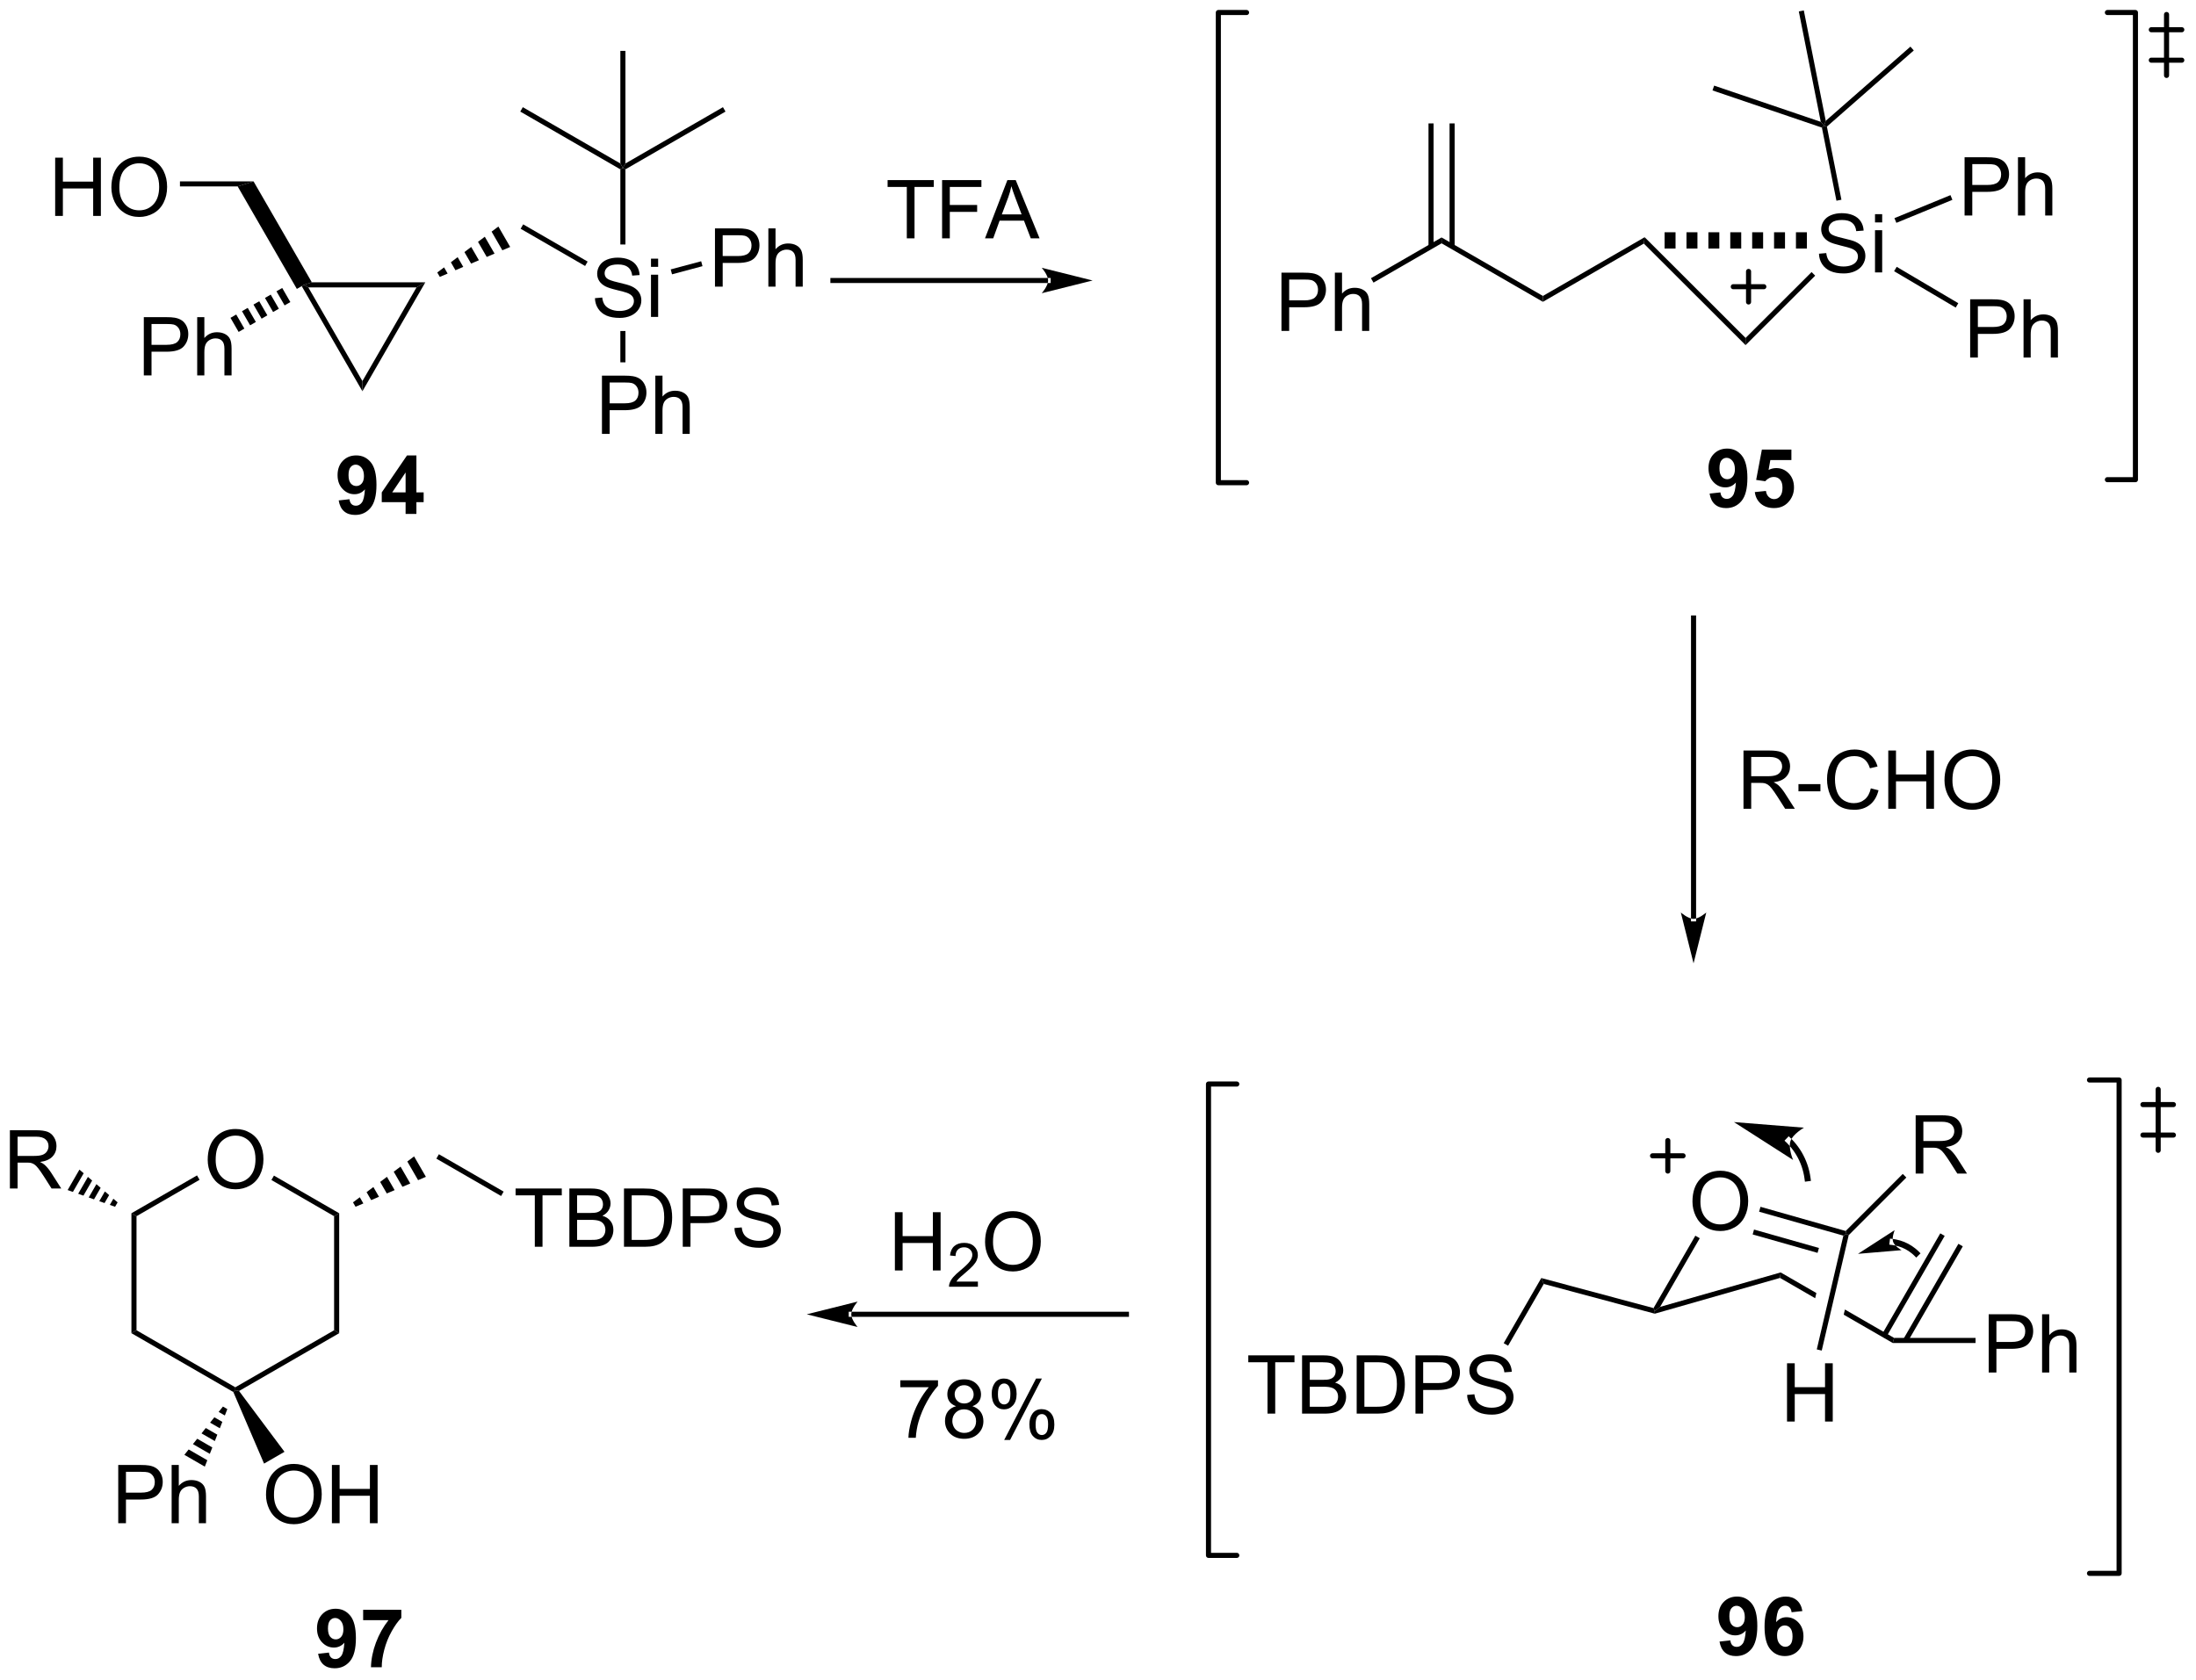 <?xml version="1.0" encoding="UTF-8"?>
<!DOCTYPE svg PUBLIC '-//W3C//DTD SVG 1.0//EN'
          'http://www.w3.org/TR/2001/REC-SVG-20010904/DTD/svg10.dtd'>
<svg stroke-dasharray="none" shape-rendering="auto" xmlns="http://www.w3.org/2000/svg" font-family="'Dialog'" text-rendering="auto" width="592" fill-opacity="1" color-interpolation="auto" color-rendering="auto" preserveAspectRatio="xMidYMid meet" font-size="12px" viewBox="0 0 592 453" fill="black" xmlns:xlink="http://www.w3.org/1999/xlink" stroke="black" image-rendering="auto" stroke-miterlimit="10" stroke-linecap="square" stroke-linejoin="miter" font-style="normal" stroke-width="1" height="453" stroke-dashoffset="0" font-weight="normal" stroke-opacity="1"
><!--Generated by the Batik Graphics2D SVG Generator--><defs id="genericDefs"
  /><g
  ><defs id="defs1"
    ><clipPath clipPathUnits="userSpaceOnUse" id="clipPath1"
      ><path d="M1.294 3.682 L223.108 3.682 L223.108 173.358 L1.294 173.358 L1.294 3.682 Z"
      /></clipPath
      ><clipPath clipPathUnits="userSpaceOnUse" id="clipPath2"
      ><path d="M-0.472 333.007 L-0.472 497.965 L215.175 497.965 L215.175 333.007 Z"
      /></clipPath
    ></defs
    ><g stroke-width="0.5" transform="scale(2.667,2.667) translate(-1.294,-3.682) matrix(1.029,0,0,1.029,1.779,-338.849)" stroke-linejoin="round" stroke-linecap="round"
    ><path fill="none" d="M204.783 487.465 L207.692 487.465 L207.692 438.992 L204.783 438.992" clip-path="url(#clipPath2)"
    /></g
    ><g stroke-width="0.5" transform="matrix(2.743,0,0,2.743,1.294,-913.415)" stroke-linejoin="round" stroke-linecap="round"
    ><path fill="none" d="M121.079 439.562 L118.299 439.562 L118.299 485.894 L121.079 485.894" clip-path="url(#clipPath2)"
    /></g
    ><g transform="matrix(2.743,0,0,2.743,1.294,-913.415)"
    ><path d="M165.863 451.123 Q165.863 449.695 166.629 448.891 Q167.395 448.084 168.606 448.084 Q169.397 448.084 170.033 448.464 Q170.671 448.841 171.004 449.518 Q171.34 450.195 171.34 451.055 Q171.34 451.927 170.988 452.615 Q170.637 453.302 169.991 453.656 Q169.348 454.011 168.601 454.011 Q167.793 454.011 167.155 453.62 Q166.52 453.227 166.192 452.552 Q165.863 451.875 165.863 451.123 ZM166.645 451.133 Q166.645 452.169 167.199 452.766 Q167.757 453.36 168.598 453.36 Q169.452 453.36 170.004 452.758 Q170.559 452.156 170.559 451.052 Q170.559 450.352 170.322 449.831 Q170.085 449.31 169.629 449.024 Q169.176 448.735 168.608 448.735 Q167.804 448.735 167.223 449.289 Q166.645 449.841 166.645 451.133 Z" stroke="none" clip-path="url(#clipPath2)"
    /></g
    ><g transform="matrix(2.743,0,0,2.743,1.294,-913.415)"
    ><path d="M187.799 448.362 L187.799 442.635 L190.338 442.635 Q191.103 442.635 191.502 442.789 Q191.9 442.942 192.137 443.333 Q192.377 443.724 192.377 444.197 Q192.377 444.807 191.981 445.226 Q191.588 445.643 190.762 445.755 Q191.064 445.901 191.22 446.041 Q191.551 446.346 191.848 446.802 L192.845 448.362 L191.892 448.362 L191.135 447.169 Q190.801 446.653 190.585 446.38 Q190.371 446.106 190.202 445.997 Q190.033 445.888 189.856 445.846 Q189.728 445.817 189.434 445.817 L188.556 445.817 L188.556 448.362 L187.799 448.362 ZM188.556 445.161 L190.184 445.161 Q190.705 445.161 190.996 445.054 Q191.291 444.947 191.442 444.711 Q191.595 444.474 191.595 444.197 Q191.595 443.791 191.299 443.531 Q191.004 443.268 190.369 443.268 L188.556 443.268 L188.556 445.161 Z" stroke="none" clip-path="url(#clipPath2)"
    /></g
    ><g transform="matrix(2.743,0,0,2.743,1.294,-913.415)"
    ><path d="M166.146 454.47 L166.579 454.72 L162.683 461.467 L162.158 461.877 L162.037 461.586 Z" stroke="none" clip-path="url(#clipPath2)"
    /></g
    ><g transform="matrix(2.743,0,0,2.743,1.294,-913.415)"
    ><path d="M162.16 462.137 L162.158 461.877 L162.683 461.467 L174.532 458.081 L174.466 458.62 Z" stroke="none" clip-path="url(#clipPath2)"
    /></g
    ><g transform="matrix(2.743,0,0,2.743,1.294,-913.415)"
    ><path d="M174.532 458.081 L174.466 458.62 L177.922 460.615 L177.922 460.615 L178.041 460.106 L174.532 458.081 ZM180.846 461.726 L180.727 462.234 L180.727 462.234 L185.548 465.018 L185.682 464.518 L180.846 461.726 Z" stroke="none" clip-path="url(#clipPath2)"
    /></g
    ><g transform="matrix(2.743,0,0,2.743,1.294,-913.415)"
    ><path d="M186.529 448.397 L186.883 448.751 L181.22 454.414 L180.992 454.288 L180.919 454.007 Z" stroke="none" clip-path="url(#clipPath2)"
    /></g
    ><g transform="matrix(2.743,0,0,2.743,1.294,-913.415)"
    ><path d="M180.919 454.007 L180.992 454.288 L180.695 454.463 L172.412 452.111 L172.549 451.63 ZM178.294 455.677 L171.914 453.865 L171.778 454.346 L178.157 456.158 Z" stroke="none" clip-path="url(#clipPath2)"
    /></g
    ><g transform="matrix(2.743,0,0,2.743,1.294,-913.415)"
    ><path d="M175.157 472.738 L175.157 467.012 L175.915 467.012 L175.915 469.363 L178.892 469.363 L178.892 467.012 L179.65 467.012 L179.65 472.738 L178.892 472.738 L178.892 470.038 L175.915 470.038 L175.915 472.738 L175.157 472.738 Z" stroke="none" clip-path="url(#clipPath2)"
    /></g
    ><g transform="matrix(2.743,0,0,2.743,1.294,-913.415)"
    ><path d="M180.695 454.463 L180.992 454.288 L181.22 454.414 L178.568 465.761 L178.081 465.647 Z" stroke="none" clip-path="url(#clipPath2)"
    /></g
    ><g transform="matrix(2.743,0,0,2.743,1.294,-913.415)"
    ><path d="M187.018 464.893 L192.431 455.517 L191.999 455.267 L186.585 464.643 ZM184.942 464.379 L190.651 454.49 L190.218 454.24 L184.509 464.129 Z" stroke="none" clip-path="url(#clipPath2)"
    /></g
    ><g transform="matrix(2.743,0,0,2.743,1.294,-913.415)"
    ><path d="M175.535 444.9 L175.535 444.9 C175.535 444.9 175.535 444.9 175.535 444.9 L175.535 444.9 C175.535 444.9 175.538 444.903 175.541 444.906 L175.331 445.117 L175.541 444.906 C175.542 444.907 175.543 444.908 175.543 444.908 L175.543 444.908 C175.543 444.908 175.543 444.908 175.543 444.907 L175.543 444.907 C175.542 444.907 175.541 444.906 175.54 444.905 L175.543 444.908 C175.546 444.91 175.547 444.912 175.549 444.914 L175.55 444.914 C175.569 444.933 175.588 444.952 175.607 444.972 L175.394 445.18 L175.607 444.972 C175.682 445.049 175.756 445.128 175.828 445.209 L175.605 445.406 L175.828 445.209 C176.115 445.531 176.372 445.883 176.595 446.26 L176.595 446.26 C177.039 447.014 177.343 447.867 177.466 448.787 L177.506 449.082 L176.916 449.161 L176.876 448.866 C176.764 448.026 176.487 447.249 176.082 446.562 L176.338 446.411 L176.082 446.562 C175.879 446.219 175.645 445.899 175.383 445.604 L175.383 445.604 C175.317 445.531 175.25 445.459 175.181 445.388 L175.181 445.388 C175.164 445.371 175.147 445.353 175.129 445.336 L175.339 445.125 L175.13 445.336 C175.127 445.334 175.124 445.331 175.122 445.329 L175.333 445.118 L175.125 445.332 C175.124 445.33 175.122 445.329 175.122 445.328 L175.122 445.328 C175.121 445.327 175.12 445.327 175.12 445.327 L175.12 445.327 C175.12 445.326 175.12 445.327 175.12 445.327 L175.12 445.327 C175.123 445.33 175.126 445.332 175.125 445.332 L175.125 445.332 C175.125 445.332 175.125 445.332 175.125 445.332 L174.909 445.127 L175.319 444.695 ZM169.94 443.301 L175.752 447.024 C175.752 447.024 175.26 445.865 175.493 445.171 C175.727 444.477 176.821 443.851 176.821 443.851 Z" stroke="none" clip-path="url(#clipPath2)"
    /></g
    ><g transform="matrix(2.743,0,0,2.743,1.294,-913.415)"
    ><path d="M194.977 467.918 L194.977 462.191 L197.138 462.191 Q197.709 462.191 198.008 462.246 Q198.43 462.316 198.714 462.514 Q199 462.71 199.175 463.066 Q199.349 463.421 199.349 463.848 Q199.349 464.577 198.883 465.085 Q198.42 465.59 197.203 465.59 L195.735 465.59 L195.735 467.918 L194.977 467.918 ZM195.735 464.913 L197.216 464.913 Q197.951 464.913 198.258 464.639 Q198.568 464.366 198.568 463.871 Q198.568 463.512 198.386 463.256 Q198.203 462.999 197.907 462.918 Q197.716 462.866 197.201 462.866 L195.735 462.866 L195.735 464.913 ZM200.224 467.918 L200.224 462.191 L200.927 462.191 L200.927 464.246 Q201.42 463.676 202.17 463.676 Q202.631 463.676 202.969 463.858 Q203.31 464.038 203.456 464.358 Q203.602 464.678 203.602 465.288 L203.602 467.918 L202.899 467.918 L202.899 465.288 Q202.899 464.762 202.67 464.522 Q202.443 464.28 202.024 464.28 Q201.711 464.28 201.435 464.444 Q201.162 464.605 201.045 464.884 Q200.927 465.16 200.927 465.647 L200.927 467.918 L200.224 467.918 Z" stroke="none" clip-path="url(#clipPath2)"
    /></g
    ><g transform="matrix(2.743,0,0,2.743,1.294,-913.415)"
    ><path d="M185.548 465.018 L185.682 464.518 L193.685 464.518 L193.685 465.018 Z" stroke="none" clip-path="url(#clipPath2)"
    /></g
    ><g transform="matrix(2.743,0,0,2.743,1.294,-913.415)"
    ><path d="M162.037 461.586 L162.158 461.877 L162.16 462.137 L151.248 459.213 L151.007 458.631 Z" stroke="none" clip-path="url(#clipPath2)"
    /></g
    ><g transform="matrix(2.743,0,0,2.743,1.294,-913.415)"
    ><path d="M124.098 471.961 L124.098 466.909 L122.21 466.909 L122.21 466.235 L126.749 466.235 L126.749 466.909 L124.856 466.909 L124.856 471.961 L124.098 471.961 ZM127.495 471.961 L127.495 466.235 L129.643 466.235 Q130.3 466.235 130.696 466.409 Q131.094 466.581 131.318 466.943 Q131.542 467.305 131.542 467.698 Q131.542 468.066 131.341 468.391 Q131.143 468.714 130.742 468.914 Q131.261 469.066 131.539 469.433 Q131.821 469.8 131.821 470.3 Q131.821 470.704 131.649 471.05 Q131.479 471.394 131.229 471.581 Q130.979 471.769 130.602 471.865 Q130.227 471.961 129.68 471.961 L127.495 471.961 ZM128.253 468.641 L129.492 468.641 Q129.995 468.641 130.214 468.573 Q130.503 468.487 130.649 468.289 Q130.797 468.089 130.797 467.789 Q130.797 467.503 130.659 467.287 Q130.524 467.071 130.268 466.99 Q130.016 466.909 129.399 466.909 L128.253 466.909 L128.253 468.641 ZM128.253 471.284 L129.68 471.284 Q130.047 471.284 130.196 471.258 Q130.456 471.211 130.63 471.102 Q130.808 470.993 130.919 470.784 Q131.034 470.573 131.034 470.3 Q131.034 469.98 130.87 469.745 Q130.706 469.508 130.414 469.412 Q130.125 469.316 129.578 469.316 L128.253 469.316 L128.253 471.284 ZM132.862 471.961 L132.862 466.235 L134.836 466.235 Q135.503 466.235 135.854 466.316 Q136.346 466.43 136.696 466.727 Q137.149 467.11 137.373 467.706 Q137.596 468.3 137.596 469.066 Q137.596 469.719 137.443 470.224 Q137.292 470.727 137.052 471.058 Q136.815 471.386 136.531 471.576 Q136.25 471.766 135.849 471.865 Q135.448 471.961 134.93 471.961 L132.862 471.961 ZM133.62 471.284 L134.844 471.284 Q135.409 471.284 135.732 471.18 Q136.055 471.073 136.245 470.883 Q136.516 470.612 136.664 470.159 Q136.815 469.704 136.815 469.055 Q136.815 468.157 136.521 467.675 Q136.227 467.191 135.805 467.026 Q135.5 466.909 134.823 466.909 L133.62 466.909 L133.62 471.284 ZM138.639 471.961 L138.639 466.235 L140.801 466.235 Q141.371 466.235 141.671 466.289 Q142.093 466.36 142.376 466.558 Q142.663 466.753 142.837 467.11 Q143.012 467.464 143.012 467.891 Q143.012 468.62 142.546 469.128 Q142.082 469.633 140.866 469.633 L139.397 469.633 L139.397 471.961 L138.639 471.961 ZM139.397 468.956 L140.879 468.956 Q141.613 468.956 141.921 468.683 Q142.231 468.409 142.231 467.914 Q142.231 467.555 142.048 467.3 Q141.866 467.042 141.569 466.961 Q141.379 466.909 140.863 466.909 L139.397 466.909 L139.397 468.956 ZM143.718 470.12 L144.434 470.058 Q144.483 470.487 144.668 470.764 Q144.856 471.039 145.246 471.209 Q145.637 471.378 146.124 471.378 Q146.559 471.378 146.889 471.25 Q147.223 471.12 147.384 470.896 Q147.546 470.672 147.546 470.407 Q147.546 470.136 147.389 469.935 Q147.233 469.735 146.874 469.597 Q146.645 469.508 145.856 469.318 Q145.067 469.128 144.749 468.961 Q144.34 468.745 144.137 468.428 Q143.936 468.11 143.936 467.714 Q143.936 467.282 144.181 466.904 Q144.429 466.526 144.9 466.331 Q145.374 466.136 145.952 466.136 Q146.59 466.136 147.074 466.342 Q147.561 466.547 147.822 466.946 Q148.085 467.344 148.106 467.847 L147.379 467.901 Q147.319 467.36 146.981 467.084 Q146.645 466.805 145.983 466.805 Q145.296 466.805 144.981 467.058 Q144.668 467.308 144.668 467.664 Q144.668 467.972 144.889 468.172 Q145.108 468.37 146.033 468.581 Q146.957 468.789 147.301 468.946 Q147.801 469.175 148.038 469.529 Q148.278 469.883 148.278 470.344 Q148.278 470.8 148.014 471.206 Q147.754 471.61 147.262 471.836 Q146.772 472.06 146.16 472.06 Q145.382 472.06 144.856 471.834 Q144.332 471.605 144.033 471.151 Q143.733 470.696 143.718 470.12 Z" stroke="none" clip-path="url(#clipPath2)"
    /></g
    ><g transform="matrix(2.743,0,0,2.743,1.294,-913.415)"
    ><path d="M151.007 458.631 L151.248 459.213 L147.744 465.283 L147.31 465.033 Z" stroke="none" clip-path="url(#clipPath2)"
    /></g
    ><g transform="matrix(2.743,0,0,2.743,1.294,-913.415)"
    ><path d="M19.942 447.019 Q19.942 445.592 20.708 444.788 Q21.474 443.98 22.685 443.98 Q23.476 443.98 24.112 444.361 Q24.75 444.738 25.083 445.415 Q25.419 446.092 25.419 446.952 Q25.419 447.824 25.067 448.512 Q24.716 449.199 24.07 449.553 Q23.427 449.908 22.679 449.908 Q21.872 449.908 21.234 449.517 Q20.599 449.124 20.27 448.449 Q19.942 447.772 19.942 447.019 ZM20.724 447.03 Q20.724 448.066 21.278 448.663 Q21.836 449.256 22.677 449.256 Q23.531 449.256 24.083 448.655 Q24.638 448.053 24.638 446.949 Q24.638 446.249 24.401 445.728 Q24.164 445.207 23.708 444.921 Q23.255 444.631 22.687 444.631 Q21.883 444.631 21.302 445.186 Q20.724 445.738 20.724 447.03 Z" stroke="none" clip-path="url(#clipPath2)"
    /></g
    ><g transform="matrix(2.743,0,0,2.743,1.294,-913.415)"
    ><path d="M12.445 452.264 L12.945 452.553 L12.945 463.764 L12.445 464.053 Z" stroke="none" clip-path="url(#clipPath2)"
    /></g
    ><g transform="matrix(2.743,0,0,2.743,1.294,-913.415)"
    ><path d="M12.445 464.053 L12.945 463.764 L22.654 469.37 L22.654 469.659 L22.46 469.835 Z" stroke="none" clip-path="url(#clipPath2)"
    /></g
    ><g transform="matrix(2.743,0,0,2.743,1.294,-913.415)"
    ><path d="M23.022 469.735 L22.654 469.659 L22.654 469.37 L32.364 463.764 L32.864 464.053 Z" stroke="none" clip-path="url(#clipPath2)"
    /></g
    ><g transform="matrix(2.743,0,0,2.743,1.294,-913.415)"
    ><path d="M32.864 464.053 L32.364 463.764 L32.364 452.553 L32.864 452.264 Z" stroke="none" clip-path="url(#clipPath2)"
    /></g
    ><g transform="matrix(2.743,0,0,2.743,1.294,-913.415)"
    ><path d="M32.864 452.264 L32.364 452.553 L26.202 448.995 L26.452 448.562 Z" stroke="none" clip-path="url(#clipPath2)"
    /></g
    ><g transform="matrix(2.743,0,0,2.743,1.294,-913.415)"
    ><path d="M18.891 448.543 L19.141 448.976 L12.945 452.553 L12.445 452.264 Z" stroke="none" clip-path="url(#clipPath2)"
    /></g
    ><g transform="matrix(2.743,0,0,2.743,1.294,-913.415)"
    ><path d="M0.501 449.829 L0.501 444.102 L3.04 444.102 Q3.805 444.102 4.204 444.256 Q4.602 444.409 4.839 444.8 Q5.079 445.19 5.079 445.664 Q5.079 446.274 4.683 446.693 Q4.29 447.11 3.464 447.222 Q3.766 447.368 3.922 447.508 Q4.253 447.813 4.55 448.269 L5.548 449.829 L4.594 449.829 L3.837 448.636 Q3.503 448.12 3.287 447.847 Q3.074 447.573 2.904 447.464 Q2.735 447.354 2.558 447.313 Q2.43 447.284 2.136 447.284 L1.258 447.284 L1.258 449.829 L0.501 449.829 ZM1.258 446.628 L2.886 446.628 Q3.407 446.628 3.699 446.521 Q3.993 446.414 4.144 446.178 Q4.298 445.94 4.298 445.664 Q4.298 445.258 4.001 444.998 Q3.706 444.735 3.071 444.735 L1.258 444.735 L1.258 446.628 Z" stroke="none" clip-path="url(#clipPath2)"
    /></g
    ><g transform="matrix(2.743,0,0,2.743,1.294,-913.415)"
    ><path d="M10.838 451.625 L10.32 451.443 L10.671 450.835 L11.088 451.192 ZM9.802 451.26 L9.284 451.078 L9.837 450.12 L10.254 450.477 ZM8.766 450.896 L8.248 450.713 L9.003 449.404 L9.42 449.762 ZM7.729 450.531 L7.211 450.348 L8.169 448.69 L8.586 449.047 ZM6.693 450.166 L6.175 449.984 L7.335 447.974 L7.752 448.332 Z" stroke="none" clip-path="url(#clipPath2)"
    /></g
    ><g transform="matrix(2.743,0,0,2.743,1.294,-913.415)"
    ><path d="M11.149 482.733 L11.149 477.007 L13.311 477.007 Q13.881 477.007 14.181 477.061 Q14.602 477.132 14.886 477.33 Q15.173 477.525 15.347 477.882 Q15.522 478.236 15.522 478.663 Q15.522 479.392 15.056 479.9 Q14.592 480.405 13.376 480.405 L11.907 480.405 L11.907 482.733 L11.149 482.733 ZM11.907 479.728 L13.389 479.728 Q14.123 479.728 14.431 479.455 Q14.741 479.181 14.741 478.686 Q14.741 478.327 14.558 478.072 Q14.376 477.814 14.079 477.733 Q13.889 477.681 13.373 477.681 L11.907 477.681 L11.907 479.728 ZM16.397 482.733 L16.397 477.007 L17.1 477.007 L17.1 479.061 Q17.592 478.491 18.342 478.491 Q18.803 478.491 19.142 478.673 Q19.483 478.853 19.629 479.173 Q19.774 479.494 19.774 480.103 L19.774 482.733 L19.071 482.733 L19.071 480.103 Q19.071 479.577 18.842 479.337 Q18.616 479.095 18.196 479.095 Q17.884 479.095 17.608 479.259 Q17.334 479.421 17.217 479.7 Q17.1 479.976 17.1 480.462 L17.1 482.733 L16.397 482.733 Z" stroke="none" clip-path="url(#clipPath2)"
    /></g
    ><g transform="matrix(2.743,0,0,2.743,1.294,-913.415)"
    ><path d="M21.871 471.516 L21.625 472.144 L21.017 471.793 L21.438 471.266 ZM21.379 472.772 L21.133 473.401 L20.174 472.847 L20.596 472.32 ZM20.887 474.029 L20.641 474.657 L19.332 473.902 L19.753 473.375 ZM20.395 475.286 L20.149 475.914 L18.49 474.956 L18.911 474.429 ZM19.903 476.542 L19.657 477.171 L17.648 476.011 L18.069 475.483 Z" stroke="none" clip-path="url(#clipPath2)"
    /></g
    ><g transform="matrix(2.743,0,0,2.743,1.294,-913.415)"
    ><path d="M25.672 479.944 Q25.672 478.517 26.438 477.712 Q27.204 476.905 28.415 476.905 Q29.206 476.905 29.842 477.285 Q30.48 477.663 30.813 478.34 Q31.149 479.017 31.149 479.877 Q31.149 480.749 30.797 481.436 Q30.446 482.124 29.8 482.478 Q29.157 482.832 28.41 482.832 Q27.602 482.832 26.964 482.442 Q26.329 482.048 26.001 481.374 Q25.672 480.697 25.672 479.944 ZM26.454 479.955 Q26.454 480.991 27.009 481.587 Q27.566 482.181 28.407 482.181 Q29.261 482.181 29.813 481.58 Q30.368 480.978 30.368 479.874 Q30.368 479.173 30.131 478.653 Q29.894 478.132 29.438 477.845 Q28.985 477.556 28.417 477.556 Q27.613 477.556 27.032 478.111 Q26.454 478.663 26.454 479.955 ZM32.148 482.733 L32.148 477.007 L32.906 477.007 L32.906 479.358 L35.882 479.358 L35.882 477.007 L36.64 477.007 L36.64 482.733 L35.882 482.733 L35.882 480.033 L32.906 480.033 L32.906 482.733 L32.148 482.733 Z" stroke="none" clip-path="url(#clipPath2)"
    /></g
    ><g transform="matrix(2.743,0,0,2.743,1.294,-913.415)"
    ><path d="M22.46 469.835 L22.654 469.659 L23.022 469.735 L27.489 475.713 L25.48 476.873 Z" stroke="none" clip-path="url(#clipPath2)"
    /></g
    ><g transform="matrix(2.743,0,0,2.743,1.294,-913.415)"
    ><path d="M34.221 451.192 L34.888 450.69 L35.239 451.298 L34.471 451.625 ZM35.555 450.188 L36.223 449.686 L36.776 450.644 L36.008 450.971 ZM36.89 449.184 L37.557 448.682 L38.313 449.991 L37.544 450.317 ZM38.224 448.18 L38.892 447.678 L39.85 449.337 L39.081 449.664 ZM39.559 447.176 L40.226 446.674 L41.386 448.683 L40.618 449.01 Z" stroke="none" clip-path="url(#clipPath2)"
    /></g
    ><g transform="matrix(2.743,0,0,2.743,1.294,-913.415)"
    ><path d="M52.089 455.558 L52.089 450.506 L50.201 450.506 L50.201 449.832 L54.74 449.832 L54.74 450.506 L52.846 450.506 L52.846 455.558 L52.089 455.558 ZM55.486 455.558 L55.486 449.832 L57.634 449.832 Q58.291 449.832 58.686 450.006 Q59.085 450.178 59.309 450.54 Q59.533 450.902 59.533 451.296 Q59.533 451.663 59.332 451.988 Q59.134 452.311 58.733 452.512 Q59.252 452.663 59.53 453.03 Q59.811 453.397 59.811 453.897 Q59.811 454.301 59.639 454.647 Q59.47 454.991 59.22 455.178 Q58.97 455.366 58.593 455.462 Q58.218 455.558 57.671 455.558 L55.486 455.558 ZM56.244 452.238 L57.483 452.238 Q57.986 452.238 58.205 452.171 Q58.494 452.084 58.639 451.887 Q58.788 451.686 58.788 451.387 Q58.788 451.1 58.65 450.884 Q58.514 450.668 58.259 450.587 Q58.007 450.506 57.389 450.506 L56.244 450.506 L56.244 452.238 ZM56.244 454.881 L57.671 454.881 Q58.038 454.881 58.186 454.855 Q58.447 454.808 58.621 454.699 Q58.798 454.59 58.91 454.381 Q59.025 454.171 59.025 453.897 Q59.025 453.577 58.861 453.342 Q58.697 453.105 58.405 453.009 Q58.116 452.913 57.569 452.913 L56.244 452.913 L56.244 454.881 ZM60.853 455.558 L60.853 449.832 L62.827 449.832 Q63.494 449.832 63.845 449.913 Q64.337 450.027 64.686 450.324 Q65.139 450.707 65.364 451.303 Q65.587 451.897 65.587 452.663 Q65.587 453.316 65.434 453.822 Q65.283 454.324 65.043 454.655 Q64.806 454.983 64.522 455.173 Q64.241 455.363 63.84 455.462 Q63.439 455.558 62.921 455.558 L60.853 455.558 ZM61.611 454.881 L62.835 454.881 Q63.4 454.881 63.723 454.777 Q64.046 454.671 64.236 454.48 Q64.507 454.209 64.655 453.756 Q64.806 453.301 64.806 452.652 Q64.806 451.754 64.512 451.272 Q64.218 450.788 63.796 450.624 Q63.491 450.506 62.814 450.506 L61.611 450.506 L61.611 454.881 ZM66.63 455.558 L66.63 449.832 L68.792 449.832 Q69.362 449.832 69.662 449.887 Q70.084 449.957 70.367 450.155 Q70.654 450.35 70.828 450.707 Q71.003 451.061 71.003 451.488 Q71.003 452.217 70.537 452.725 Q70.073 453.23 68.857 453.23 L67.388 453.23 L67.388 455.558 L66.63 455.558 ZM67.388 452.553 L68.87 452.553 Q69.604 452.553 69.912 452.28 Q70.222 452.006 70.222 451.512 Q70.222 451.152 70.039 450.897 Q69.857 450.639 69.56 450.558 Q69.37 450.506 68.854 450.506 L67.388 450.506 L67.388 452.553 ZM71.709 453.717 L72.425 453.655 Q72.474 454.084 72.659 454.361 Q72.847 454.637 73.237 454.806 Q73.628 454.975 74.115 454.975 Q74.55 454.975 74.88 454.848 Q75.214 454.717 75.375 454.493 Q75.537 454.269 75.537 454.004 Q75.537 453.733 75.38 453.533 Q75.224 453.332 74.865 453.194 Q74.636 453.105 73.847 452.915 Q73.058 452.725 72.74 452.558 Q72.331 452.342 72.128 452.025 Q71.927 451.707 71.927 451.311 Q71.927 450.879 72.172 450.501 Q72.419 450.124 72.891 449.928 Q73.365 449.733 73.943 449.733 Q74.581 449.733 75.065 449.939 Q75.552 450.144 75.813 450.543 Q76.076 450.941 76.097 451.444 L75.37 451.499 Q75.31 450.957 74.972 450.681 Q74.636 450.402 73.974 450.402 Q73.287 450.402 72.972 450.655 Q72.659 450.905 72.659 451.262 Q72.659 451.569 72.88 451.769 Q73.099 451.967 74.024 452.178 Q74.948 452.387 75.292 452.543 Q75.792 452.772 76.029 453.126 Q76.268 453.48 76.268 453.941 Q76.268 454.397 76.005 454.803 Q75.745 455.207 75.253 455.433 Q74.763 455.658 74.151 455.658 Q73.373 455.658 72.847 455.431 Q72.323 455.202 72.024 454.749 Q71.724 454.293 71.709 453.717 Z" stroke="none" clip-path="url(#clipPath2)"
    /></g
    ><g transform="matrix(2.743,0,0,2.743,1.294,-913.415)"
    ><path d="M42.413 446.895 L42.663 446.462 L49.026 450.135 L48.776 450.568 Z" stroke="none" clip-path="url(#clipPath2)"
    /></g
    ><g transform="matrix(2.743,0,0,2.743,1.294,-913.415)"
    ><path d="M185.574 454.793 L185.574 454.793 C185.575 454.794 185.577 454.794 185.58 454.794 L185.58 454.794 C185.581 454.794 185.583 454.795 185.584 454.795 L185.544 455.09 L185.582 454.795 C185.587 454.795 185.592 454.796 185.596 454.796 L185.556 455.091 L185.595 454.796 C185.613 454.799 185.63 454.801 185.648 454.803 L185.605 455.098 L185.647 454.803 C185.717 454.813 185.786 454.825 185.855 454.839 L185.855 454.839 C186.131 454.892 186.404 454.972 186.667 455.079 L186.556 455.355 L186.667 455.079 C186.931 455.186 187.187 455.32 187.43 455.481 L187.266 455.729 L187.43 455.481 C187.552 455.561 187.67 455.648 187.785 455.741 L187.597 455.972 L187.785 455.741 C187.842 455.788 187.899 455.837 187.954 455.887 L187.954 455.887 C187.982 455.912 188.009 455.937 188.036 455.963 L187.831 456.179 L188.036 455.963 C188.043 455.969 188.05 455.976 188.056 455.982 L188.057 455.982 C188.059 455.985 188.061 455.986 188.062 455.988 L187.855 456.202 L188.057 455.983 C188.062 455.988 188.066 455.992 188.067 455.992 L188.067 455.992 C188.067 455.992 188.067 455.992 188.067 455.992 L188.277 456.203 L187.856 456.623 L187.646 456.413 C187.646 456.413 187.646 456.413 187.646 456.413 L187.646 456.413 C187.645 456.412 187.649 456.416 187.653 456.42 L187.648 456.415 C187.646 456.413 187.645 456.412 187.644 456.411 L187.85 456.197 L187.644 456.412 C187.638 456.406 187.632 456.4 187.627 456.395 L187.626 456.394 C187.603 456.372 187.579 456.35 187.555 456.328 L187.754 456.108 L187.555 456.328 C187.507 456.285 187.458 456.243 187.409 456.203 L187.408 456.203 C187.309 456.122 187.207 456.047 187.102 455.977 L187.102 455.977 C186.892 455.839 186.672 455.723 186.444 455.631 L186.444 455.631 C186.216 455.538 185.981 455.469 185.742 455.423 L185.799 455.131 L185.742 455.423 C185.682 455.411 185.623 455.401 185.562 455.393 L185.562 455.393 C185.548 455.39 185.533 455.388 185.518 455.386 L185.516 455.386 C185.512 455.386 185.509 455.385 185.506 455.385 L185.504 455.385 C185.505 455.385 185.505 455.385 185.505 455.385 L185.505 455.385 C185.505 455.385 185.504 455.385 185.502 455.385 L185.207 455.349 L185.278 454.758 ZM182.13 456.252 L186.412 455.892 C186.412 455.892 185.729 455.505 185.582 455.074 C185.435 454.642 185.738 453.92 185.738 453.92 Z" stroke="none" clip-path="url(#clipPath2)"
    /></g
    ><g transform="matrix(2.743,0,0,2.743,1.294,-913.415)"
    ><path d="M41.329 360.75 L40.463 361.25 L29.829 361.25 L29.396 361 L30.175 360.75 Z" stroke="none" clip-path="url(#clipPath2)"
    /></g
    ><g transform="matrix(2.743,0,0,2.743,1.294,-913.415)"
    ><path d="M29.18 361.125 L29.396 361 L29.829 361.25 L35.146 370.46 L35.146 371.46 Z" stroke="none" clip-path="url(#clipPath2)"
    /></g
    ><g transform="matrix(2.743,0,0,2.743,1.294,-913.415)"
    ><path d="M35.146 371.46 L35.146 370.46 L40.463 361.25 L41.329 360.75 Z" stroke="none" clip-path="url(#clipPath2)"
    /></g
    ><g transform="matrix(2.743,0,0,2.743,1.294,-913.415)"
    ><path d="M30.175 360.75 L29.396 361 L28.703 361.4 L22.887 351.326 L24.445 350.826 Z" stroke="none" clip-path="url(#clipPath2)"
    /></g
    ><g transform="matrix(2.743,0,0,2.743,1.294,-913.415)"
    ><path d="M42.503 359.784 L43.17 359.282 L43.522 359.89 L42.753 360.217 ZM43.838 358.78 L44.505 358.278 L45.058 359.236 L44.29 359.563 ZM45.172 357.776 L45.84 357.274 L46.595 358.582 L45.827 358.909 ZM46.507 356.772 L47.174 356.27 L48.132 357.929 L47.364 358.256 ZM47.842 355.768 L48.509 355.266 L49.669 357.275 L48.9 357.602 Z" stroke="none" clip-path="url(#clipPath2)"
    /></g
    ><g transform="matrix(2.743,0,0,2.743,1.294,-913.415)"
    ><path d="M4.95 354.226 L4.95 348.499 L5.708 348.499 L5.708 350.851 L8.685 350.851 L8.685 348.499 L9.443 348.499 L9.443 354.226 L8.685 354.226 L8.685 351.525 L5.708 351.525 L5.708 354.226 L4.95 354.226 ZM10.475 351.437 Q10.475 350.01 11.241 349.205 Q12.007 348.398 13.217 348.398 Q14.009 348.398 14.645 348.778 Q15.283 349.155 15.616 349.832 Q15.952 350.51 15.952 351.369 Q15.952 352.241 15.6 352.929 Q15.249 353.616 14.603 353.971 Q13.96 354.325 13.212 354.325 Q12.405 354.325 11.767 353.934 Q11.132 353.541 10.803 352.866 Q10.475 352.189 10.475 351.437 ZM11.257 351.447 Q11.257 352.483 11.811 353.08 Q12.368 353.674 13.21 353.674 Q14.064 353.674 14.616 353.072 Q15.171 352.471 15.171 351.366 Q15.171 350.666 14.934 350.145 Q14.697 349.624 14.241 349.338 Q13.788 349.049 13.22 349.049 Q12.415 349.049 11.835 349.603 Q11.257 350.155 11.257 351.447 Z" stroke="none" clip-path="url(#clipPath2)"
    /></g
    ><g transform="matrix(2.743,0,0,2.743,1.294,-913.415)"
    ><path d="M24.445 350.826 L22.887 351.326 L17.214 351.326 L17.214 350.826 Z" stroke="none" clip-path="url(#clipPath2)"
    /></g
    ><g transform="matrix(2.743,0,0,2.743,1.294,-913.415)"
    ><path d="M57.999 362.309 L58.716 362.247 Q58.765 362.676 58.95 362.952 Q59.138 363.228 59.528 363.398 Q59.919 363.567 60.406 363.567 Q60.841 363.567 61.171 363.44 Q61.505 363.309 61.666 363.085 Q61.828 362.861 61.828 362.596 Q61.828 362.325 61.671 362.124 Q61.515 361.924 61.156 361.786 Q60.927 361.697 60.138 361.507 Q59.348 361.317 59.031 361.15 Q58.622 360.934 58.419 360.616 Q58.218 360.299 58.218 359.903 Q58.218 359.471 58.463 359.093 Q58.71 358.716 59.182 358.52 Q59.656 358.325 60.234 358.325 Q60.872 358.325 61.356 358.531 Q61.843 358.736 62.104 359.135 Q62.367 359.533 62.388 360.036 L61.661 360.091 Q61.601 359.549 61.263 359.273 Q60.927 358.994 60.265 358.994 Q59.578 358.994 59.263 359.247 Q58.95 359.497 58.95 359.853 Q58.95 360.161 59.171 360.361 Q59.39 360.559 60.315 360.77 Q61.239 360.978 61.583 361.135 Q62.083 361.364 62.32 361.718 Q62.559 362.072 62.559 362.533 Q62.559 362.989 62.296 363.395 Q62.036 363.799 61.544 364.025 Q61.054 364.249 60.442 364.249 Q59.663 364.249 59.138 364.023 Q58.614 363.794 58.315 363.341 Q58.015 362.885 57.999 362.309 ZM63.507 359.231 L63.507 358.424 L64.21 358.424 L64.21 359.231 L63.507 359.231 ZM63.507 364.15 L63.507 360.002 L64.21 360.002 L64.21 364.15 L63.507 364.15 Z" stroke="none" clip-path="url(#clipPath2)"
    /></g
    ><g transform="matrix(2.743,0,0,2.743,1.294,-913.415)"
    ><path d="M50.696 355.487 L50.946 355.054 L57.282 358.712 L57.032 359.145 Z" stroke="none" clip-path="url(#clipPath2)"
    /></g
    ><g transform="matrix(2.743,0,0,2.743,1.294,-913.415)"
    ><path d="M13.662 369.9 L13.662 364.174 L15.823 364.174 Q16.394 364.174 16.693 364.228 Q17.115 364.299 17.399 364.497 Q17.685 364.692 17.86 365.049 Q18.034 365.403 18.034 365.83 Q18.034 366.559 17.568 367.067 Q17.105 367.572 15.888 367.572 L14.42 367.572 L14.42 369.9 L13.662 369.9 ZM14.42 366.895 L15.901 366.895 Q16.636 366.895 16.943 366.622 Q17.253 366.348 17.253 365.853 Q17.253 365.494 17.071 365.239 Q16.888 364.981 16.591 364.9 Q16.401 364.848 15.886 364.848 L14.42 364.848 L14.42 366.895 ZM18.909 369.9 L18.909 364.174 L19.612 364.174 L19.612 366.228 Q20.105 365.658 20.855 365.658 Q21.315 365.658 21.654 365.841 Q21.995 366.02 22.141 366.341 Q22.287 366.661 22.287 367.27 L22.287 369.9 L21.584 369.9 L21.584 367.27 Q21.584 366.744 21.355 366.505 Q21.128 366.262 20.709 366.262 Q20.396 366.262 20.12 366.426 Q19.847 366.588 19.73 366.866 Q19.612 367.143 19.612 367.63 L19.612 369.9 L18.909 369.9 Z" stroke="none" clip-path="url(#clipPath2)"
    /></g
    ><g transform="matrix(2.743,0,0,2.743,1.294,-913.415)"
    ><path d="M28.064 362.693 L27.499 363.019 L26.699 361.634 L27.264 361.308 ZM26.934 363.346 L26.369 363.672 L25.57 362.286 L26.134 361.96 ZM25.805 363.998 L25.24 364.324 L24.44 362.938 L25.005 362.612 ZM24.675 364.65 L24.11 364.976 L23.31 363.59 L23.875 363.264 ZM23.545 365.302 L22.98 365.628 L22.18 364.243 L22.745 363.916 Z" stroke="none" clip-path="url(#clipPath2)"
    /></g
    ><g stroke-width="0.5" transform="matrix(2.743,0,0,2.743,1.294,-913.415)" stroke-linejoin="round" stroke-linecap="round"
    ><path fill="none" d="M206.643 380.151 L209.398 380.151 L209.398 334.229 L206.643 334.229" clip-path="url(#clipPath2)"
    /></g
    ><g stroke-width="0.5" transform="matrix(2.743,0,0,2.743,1.294,-913.415)" stroke-linejoin="round" stroke-linecap="round"
    ><path fill="none" d="M122.04 334.229 L119.267 334.229 L119.267 380.446 L122.04 380.446" clip-path="url(#clipPath2)"
    /></g
    ><g transform="matrix(2.743,0,0,2.743,1.294,-913.415)"
    ><path d="M125.471 365.53 L125.471 359.803 L127.633 359.803 Q128.203 359.803 128.502 359.858 Q128.924 359.928 129.208 360.126 Q129.495 360.321 129.669 360.678 Q129.844 361.032 129.844 361.459 Q129.844 362.189 129.377 362.696 Q128.914 363.202 127.698 363.202 L126.229 363.202 L126.229 365.53 L125.471 365.53 ZM126.229 362.525 L127.711 362.525 Q128.445 362.525 128.752 362.251 Q129.062 361.978 129.062 361.483 Q129.062 361.123 128.88 360.868 Q128.698 360.611 128.401 360.53 Q128.211 360.478 127.695 360.478 L126.229 360.478 L126.229 362.525 ZM130.719 365.53 L130.719 359.803 L131.422 359.803 L131.422 361.858 Q131.914 361.288 132.664 361.288 Q133.125 361.288 133.464 361.47 Q133.805 361.65 133.951 361.97 Q134.096 362.29 134.096 362.9 L134.096 365.53 L133.393 365.53 L133.393 362.9 Q133.393 362.373 133.164 362.134 Q132.937 361.892 132.518 361.892 Q132.206 361.892 131.93 362.056 Q131.656 362.217 131.539 362.496 Q131.422 362.772 131.422 363.259 L131.422 365.53 L130.719 365.53 Z" stroke="none" clip-path="url(#clipPath2)"
    /></g
    ><g transform="matrix(2.743,0,0,2.743,1.294,-913.415)"
    ><path d="M134.515 360.781 L134.265 360.348 L141.206 356.341 L141.206 356.918 Z" stroke="none" clip-path="url(#clipPath2)"
    /></g
    ><g transform="matrix(2.743,0,0,2.743,1.294,-913.415)"
    ><path d="M141.206 356.918 L141.206 356.341 L151.165 362.091 L151.165 362.668 Z" stroke="none" clip-path="url(#clipPath2)"
    /></g
    ><g transform="matrix(2.743,0,0,2.743,1.294,-913.415)"
    ><path d="M151.165 362.668 L151.165 362.091 L161.165 356.317 L161.083 356.942 Z" stroke="none" clip-path="url(#clipPath2)"
    /></g
    ><g transform="matrix(2.743,0,0,2.743,1.294,-913.415)"
    ><path d="M161.083 356.942 L161.165 356.317 L171.083 366.219 L171.083 366.926 Z" stroke="none" clip-path="url(#clipPath2)"
    /></g
    ><g transform="matrix(2.743,0,0,2.743,1.294,-913.415)"
    ><path d="M142.491 357.227 L142.491 345.13 L141.991 345.13 L141.991 357.227 ZM140.421 357.227 L140.421 345.13 L139.921 345.13 L139.921 357.227 Z" stroke="none" clip-path="url(#clipPath2)"
    /></g
    ><g transform="matrix(2.743,0,0,2.743,1.294,-913.415)"
    ><path d="M178.297 357.939 L179.013 357.876 Q179.062 358.306 179.247 358.582 Q179.435 358.858 179.825 359.027 Q180.216 359.196 180.703 359.196 Q181.138 359.196 181.469 359.069 Q181.802 358.939 181.963 358.715 Q182.125 358.491 182.125 358.225 Q182.125 357.954 181.969 357.754 Q181.812 357.553 181.453 357.415 Q181.224 357.327 180.435 357.137 Q179.646 356.946 179.328 356.78 Q178.919 356.564 178.716 356.246 Q178.515 355.928 178.515 355.532 Q178.515 355.1 178.76 354.723 Q179.008 354.345 179.479 354.15 Q179.953 353.954 180.531 353.954 Q181.169 353.954 181.653 354.16 Q182.14 354.366 182.401 354.764 Q182.664 355.163 182.685 355.665 L181.958 355.72 Q181.898 355.178 181.56 354.902 Q181.224 354.623 180.562 354.623 Q179.875 354.623 179.56 354.876 Q179.247 355.126 179.247 355.483 Q179.247 355.79 179.469 355.991 Q179.687 356.189 180.612 356.4 Q181.536 356.608 181.88 356.764 Q182.38 356.993 182.617 357.348 Q182.857 357.702 182.857 358.163 Q182.857 358.618 182.594 359.025 Q182.333 359.428 181.841 359.655 Q181.351 359.879 180.739 359.879 Q179.961 359.879 179.435 359.652 Q178.911 359.423 178.612 358.97 Q178.312 358.514 178.297 357.939 ZM183.804 354.861 L183.804 354.053 L184.508 354.053 L184.508 354.861 L183.804 354.861 ZM183.804 359.78 L183.804 355.631 L184.508 355.631 L184.508 359.78 L183.804 359.78 Z" stroke="none" clip-path="url(#clipPath2)"
    /></g
    ><g transform="matrix(2.743,0,0,2.743,1.294,-913.415)"
    ><path d="M171.083 366.926 L171.083 366.219 L177.571 359.743 L177.924 360.097 Z" stroke="none" clip-path="url(#clipPath2)"
    /></g
    ><g transform="matrix(2.743,0,0,2.743,1.294,-913.415)"
    ><path d="M163.124 355.83 L164.2 355.83 L164.2 357.43 L163.124 357.43 ZM165.276 355.83 L166.352 355.83 L166.352 357.43 L165.276 357.43 ZM167.428 355.83 L168.503 355.83 L168.503 357.43 L167.428 357.43 ZM169.579 355.83 L170.655 355.83 L170.655 357.43 L169.579 357.43 ZM171.731 355.83 L172.807 355.83 L172.807 357.43 L171.731 357.43 ZM173.882 355.83 L174.958 355.83 L174.958 357.43 L173.882 357.43 ZM176.034 355.83 L177.11 355.83 L177.11 357.43 L176.034 357.43 Z" stroke="none" clip-path="url(#clipPath2)"
    /></g
    ><g stroke-width="0.5" transform="matrix(2.743,0,0,2.743,1.294,-913.415)" stroke-linejoin="round" stroke-linecap="round"
    ><path fill="none" d="M169.876 361.182 L172.876 361.182 M171.376 359.682 L171.376 362.682" clip-path="url(#clipPath2)"
    /></g
    ><g transform="matrix(2.743,0,0,2.743,1.294,-913.415)"
    ><path d="M87.478 457.887 L87.478 452.16 L88.236 452.16 L88.236 454.512 L91.212 454.512 L91.212 452.16 L91.97 452.16 L91.97 457.887 L91.212 457.887 L91.212 455.186 L88.236 455.186 L88.236 457.887 L87.478 457.887 Z" stroke="none" clip-path="url(#clipPath2)"
    /></g
    ><g transform="matrix(2.743,0,0,2.743,1.294,-913.415)"
    ><path d="M95.636 458.979 L95.636 459.487 L92.796 459.487 Q92.791 459.295 92.859 459.12 Q92.966 458.83 93.205 458.549 Q93.445 458.268 93.896 457.899 Q94.595 457.325 94.841 456.989 Q95.088 456.653 95.088 456.354 Q95.088 456.041 94.863 455.827 Q94.64 455.61 94.279 455.61 Q93.898 455.61 93.669 455.838 Q93.441 456.067 93.439 456.471 L92.896 456.416 Q92.953 455.809 93.316 455.493 Q93.679 455.174 94.291 455.174 Q94.91 455.174 95.269 455.518 Q95.63 455.86 95.63 456.366 Q95.63 456.623 95.525 456.873 Q95.419 457.122 95.173 457.397 Q94.929 457.672 94.361 458.153 Q93.886 458.551 93.751 458.694 Q93.617 458.836 93.529 458.979 L95.636 458.979 Z" stroke="none" clip-path="url(#clipPath2)"
    /></g
    ><g transform="matrix(2.743,0,0,2.743,1.294,-913.415)"
    ><path d="M96.34 455.098 Q96.34 453.671 97.105 452.866 Q97.871 452.059 99.082 452.059 Q99.874 452.059 100.509 452.439 Q101.147 452.816 101.48 453.493 Q101.816 454.171 101.816 455.03 Q101.816 455.902 101.465 456.59 Q101.113 457.277 100.467 457.632 Q99.824 457.986 99.077 457.986 Q98.269 457.986 97.631 457.595 Q96.996 457.202 96.668 456.527 Q96.34 455.85 96.34 455.098 ZM97.121 455.108 Q97.121 456.144 97.676 456.741 Q98.233 457.335 99.074 457.335 Q99.928 457.335 100.48 456.733 Q101.035 456.132 101.035 455.027 Q101.035 454.327 100.798 453.806 Q100.561 453.285 100.105 452.999 Q99.652 452.71 99.085 452.71 Q98.28 452.71 97.699 453.264 Q97.121 453.816 97.121 455.108 Z" stroke="none" clip-path="url(#clipPath2)"
    /></g
    ><g transform="matrix(2.743,0,0,2.743,1.294,-913.415)"
    ><path d="M88.009 469.362 L88.009 468.685 L91.714 468.685 L91.714 469.231 Q91.168 469.815 90.631 470.781 Q90.095 471.744 89.8 472.763 Q89.589 473.481 89.532 474.338 L88.808 474.338 Q88.821 473.661 89.074 472.705 Q89.329 471.747 89.803 470.859 Q90.277 469.971 90.813 469.362 L88.009 469.362 ZM93.492 471.231 Q93.054 471.073 92.843 470.776 Q92.632 470.479 92.632 470.065 Q92.632 469.44 93.08 469.015 Q93.531 468.588 94.278 468.588 Q95.028 468.588 95.484 469.023 Q95.942 469.458 95.942 470.083 Q95.942 470.481 95.731 470.778 Q95.523 471.073 95.099 471.231 Q95.624 471.403 95.901 471.786 Q96.177 472.169 96.177 472.7 Q96.177 473.435 95.656 473.937 Q95.138 474.437 94.289 474.437 Q93.442 474.437 92.921 473.935 Q92.403 473.432 92.403 472.682 Q92.403 472.122 92.684 471.747 Q92.968 471.369 93.492 471.231 ZM93.351 470.041 Q93.351 470.448 93.612 470.705 Q93.874 470.963 94.294 470.963 Q94.7 470.963 94.958 470.708 Q95.218 470.45 95.218 470.08 Q95.218 469.692 94.95 469.429 Q94.684 469.166 94.286 469.166 Q93.882 469.166 93.617 469.424 Q93.351 469.682 93.351 470.041 ZM93.124 472.685 Q93.124 472.987 93.268 473.268 Q93.411 473.549 93.692 473.703 Q93.974 473.856 94.296 473.856 Q94.802 473.856 95.13 473.534 Q95.458 473.208 95.458 472.708 Q95.458 472.2 95.119 471.869 Q94.781 471.536 94.273 471.536 Q93.778 471.536 93.45 471.864 Q93.124 472.192 93.124 472.685 ZM96.993 469.987 Q96.993 469.372 97.3 468.942 Q97.61 468.513 98.196 468.513 Q98.735 468.513 99.087 468.898 Q99.441 469.284 99.441 470.028 Q99.441 470.755 99.084 471.148 Q98.727 471.541 98.204 471.541 Q97.683 471.541 97.337 471.156 Q96.993 470.768 96.993 469.987 ZM98.214 468.997 Q97.954 468.997 97.779 469.224 Q97.605 469.45 97.605 470.057 Q97.605 470.606 97.779 470.833 Q97.957 471.057 98.214 471.057 Q98.48 471.057 98.654 470.83 Q98.829 470.604 98.829 470.002 Q98.829 469.448 98.652 469.224 Q98.477 468.997 98.214 468.997 ZM98.22 474.549 L101.352 468.513 L101.923 468.513 L98.8 474.549 L98.22 474.549 ZM100.696 472.994 Q100.696 472.377 101.004 471.95 Q101.313 471.521 101.902 471.521 Q102.441 471.521 102.795 471.906 Q103.149 472.291 103.149 473.036 Q103.149 473.763 102.79 474.156 Q102.433 474.549 101.907 474.549 Q101.386 474.549 101.04 474.161 Q100.696 473.771 100.696 472.994 ZM101.923 472.005 Q101.657 472.005 101.483 472.231 Q101.308 472.458 101.308 473.065 Q101.308 473.612 101.483 473.838 Q101.66 474.065 101.918 474.065 Q102.188 474.065 102.36 473.838 Q102.535 473.612 102.535 473.01 Q102.535 472.455 102.358 472.231 Q102.183 472.005 101.923 472.005 Z" stroke="none" clip-path="url(#clipPath2)"
    /></g
    ><g transform="matrix(2.743,0,0,2.743,1.294,-913.415)"
    ><path d="M170.878 412.503 L170.878 406.777 L173.417 406.777 Q174.183 406.777 174.581 406.93 Q174.98 407.084 175.217 407.474 Q175.456 407.865 175.456 408.339 Q175.456 408.949 175.06 409.368 Q174.667 409.784 173.842 409.896 Q174.144 410.042 174.3 410.183 Q174.631 410.488 174.928 410.943 L175.925 412.503 L174.972 412.503 L174.214 411.31 Q173.881 410.795 173.665 410.521 Q173.451 410.248 173.282 410.139 Q173.113 410.029 172.935 409.988 Q172.808 409.959 172.513 409.959 L171.636 409.959 L171.636 412.503 L170.878 412.503 ZM171.636 409.303 L173.263 409.303 Q173.784 409.303 174.076 409.196 Q174.37 409.089 174.521 408.852 Q174.675 408.615 174.675 408.339 Q174.675 407.933 174.378 407.673 Q174.084 407.409 173.448 407.409 L171.636 407.409 L171.636 409.303 ZM176.28 410.784 L176.28 410.076 L178.439 410.076 L178.439 410.784 L176.28 410.784 ZM183.392 410.495 L184.15 410.685 Q183.913 411.62 183.293 412.113 Q182.674 412.602 181.78 412.602 Q180.853 412.602 180.273 412.224 Q179.695 411.847 179.39 411.133 Q179.088 410.417 179.088 409.597 Q179.088 408.701 179.429 408.037 Q179.773 407.37 180.403 407.024 Q181.033 406.678 181.791 406.678 Q182.65 406.678 183.236 407.115 Q183.822 407.553 184.054 408.347 L183.306 408.521 Q183.109 407.896 182.728 407.613 Q182.351 407.326 181.775 407.326 Q181.116 407.326 180.671 407.644 Q180.228 407.959 180.049 408.493 Q179.869 409.027 179.869 409.592 Q179.869 410.324 180.083 410.868 Q180.296 411.412 180.744 411.683 Q181.195 411.951 181.718 411.951 Q182.353 411.951 182.793 411.584 Q183.236 411.217 183.392 410.495 ZM185.107 412.503 L185.107 406.777 L185.865 406.777 L185.865 409.128 L188.842 409.128 L188.842 406.777 L189.6 406.777 L189.6 412.503 L188.842 412.503 L188.842 409.803 L185.865 409.803 L185.865 412.503 L185.107 412.503 ZM190.632 409.714 Q190.632 408.287 191.398 407.482 Q192.163 406.675 193.374 406.675 Q194.166 406.675 194.801 407.055 Q195.439 407.433 195.773 408.11 Q196.109 408.787 196.109 409.646 Q196.109 410.519 195.757 411.206 Q195.405 411.894 194.76 412.248 Q194.116 412.602 193.369 412.602 Q192.562 412.602 191.924 412.212 Q191.288 411.818 190.96 411.144 Q190.632 410.467 190.632 409.714 ZM191.413 409.724 Q191.413 410.761 191.968 411.357 Q192.525 411.951 193.366 411.951 Q194.221 411.951 194.773 411.349 Q195.327 410.748 195.327 409.644 Q195.327 408.943 195.09 408.423 Q194.853 407.902 194.398 407.615 Q193.945 407.326 193.377 407.326 Q192.572 407.326 191.991 407.881 Q191.413 408.433 191.413 409.724 Z" stroke="none" clip-path="url(#clipPath2)"
    /></g
    ><g transform="matrix(2.743,0,0,2.743,1.294,-913.415)"
    ><path d="M32.814 382.191 L33.876 382.073 Q33.915 382.399 34.079 382.555 Q34.243 382.711 34.511 382.711 Q34.853 382.711 35.09 382.399 Q35.329 382.086 35.394 381.102 Q34.98 381.581 34.361 381.581 Q33.683 381.581 33.194 381.06 Q32.704 380.54 32.704 379.704 Q32.704 378.831 33.22 378.3 Q33.738 377.766 34.54 377.766 Q35.41 377.766 35.967 378.441 Q36.527 379.113 36.527 380.657 Q36.527 382.227 35.944 382.922 Q35.363 383.618 34.431 383.618 Q33.759 383.618 33.345 383.261 Q32.931 382.901 32.814 382.191 ZM35.298 379.792 Q35.298 379.261 35.053 378.969 Q34.808 378.675 34.488 378.675 Q34.183 378.675 33.983 378.917 Q33.782 379.157 33.782 379.704 Q33.782 380.258 34.001 380.519 Q34.22 380.776 34.548 380.776 Q34.863 380.776 35.079 380.526 Q35.298 380.276 35.298 379.792 ZM39.39 383.516 L39.39 382.363 L37.047 382.363 L37.047 381.401 L39.531 377.766 L40.453 377.766 L40.453 381.399 L41.164 381.399 L41.164 382.363 L40.453 382.363 L40.453 383.516 L39.39 383.516 ZM39.39 381.399 L39.39 379.441 L38.075 381.399 L39.39 381.399 Z" stroke="none" clip-path="url(#clipPath2)"
    /></g
    ><g transform="matrix(2.743,0,0,2.743,1.294,-913.415)"
    ><path d="M167.548 381.519 L168.611 381.402 Q168.65 381.727 168.814 381.883 Q168.978 382.04 169.246 382.04 Q169.587 382.04 169.824 381.727 Q170.064 381.415 170.129 380.43 Q169.715 380.909 169.095 380.909 Q168.418 380.909 167.929 380.389 Q167.439 379.868 167.439 379.032 Q167.439 378.159 167.955 377.628 Q168.473 377.094 169.275 377.094 Q170.145 377.094 170.702 377.769 Q171.262 378.441 171.262 379.985 Q171.262 381.555 170.679 382.25 Q170.098 382.946 169.166 382.946 Q168.494 382.946 168.08 382.589 Q167.666 382.23 167.548 381.519 ZM170.033 379.12 Q170.033 378.589 169.788 378.297 Q169.543 378.003 169.223 378.003 Q168.918 378.003 168.718 378.245 Q168.517 378.485 168.517 379.032 Q168.517 379.587 168.736 379.847 Q168.955 380.105 169.283 380.105 Q169.598 380.105 169.814 379.855 Q170.033 379.605 170.033 379.12 ZM171.99 381.37 L173.083 381.258 Q173.13 381.628 173.36 381.847 Q173.591 382.063 173.891 382.063 Q174.235 382.063 174.472 381.784 Q174.711 381.503 174.711 380.941 Q174.711 380.415 174.474 380.152 Q174.24 379.886 173.86 379.886 Q173.388 379.886 173.013 380.305 L172.123 380.175 L172.685 377.196 L175.586 377.196 L175.586 378.222 L173.516 378.222 L173.344 379.196 Q173.711 379.011 174.094 379.011 Q174.826 379.011 175.333 379.542 Q175.841 380.074 175.841 380.922 Q175.841 381.628 175.43 382.183 Q174.873 382.943 173.88 382.943 Q173.086 382.943 172.586 382.516 Q172.086 382.089 171.99 381.37 Z" stroke="none" clip-path="url(#clipPath2)"
    /></g
    ><g transform="matrix(2.743,0,0,2.743,1.294,-913.415)"
    ><path d="M168.522 494.368 L169.585 494.251 Q169.624 494.576 169.788 494.732 Q169.952 494.889 170.22 494.889 Q170.561 494.889 170.798 494.576 Q171.038 494.264 171.103 493.279 Q170.689 493.758 170.069 493.758 Q169.392 493.758 168.903 493.238 Q168.413 492.717 168.413 491.881 Q168.413 491.008 168.929 490.477 Q169.447 489.943 170.249 489.943 Q171.119 489.943 171.676 490.618 Q172.236 491.29 172.236 492.834 Q172.236 494.404 171.653 495.099 Q171.072 495.795 170.14 495.795 Q169.468 495.795 169.054 495.438 Q168.64 495.079 168.522 494.368 ZM171.007 491.969 Q171.007 491.438 170.762 491.146 Q170.517 490.852 170.197 490.852 Q169.892 490.852 169.692 491.094 Q169.491 491.334 169.491 491.881 Q169.491 492.435 169.71 492.696 Q169.929 492.954 170.257 492.954 Q170.572 492.954 170.788 492.704 Q171.007 492.454 171.007 491.969 ZM176.667 491.368 L175.604 491.485 Q175.565 491.157 175.401 491.001 Q175.237 490.844 174.974 490.844 Q174.628 490.844 174.386 491.157 Q174.146 491.469 174.084 492.459 Q174.495 491.974 175.104 491.974 Q175.792 491.974 176.281 492.498 Q176.771 493.021 176.771 493.849 Q176.771 494.727 176.256 495.261 Q175.74 495.792 174.933 495.792 Q174.065 495.792 173.506 495.118 Q172.948 494.443 172.948 492.907 Q172.948 491.334 173.529 490.639 Q174.112 489.943 175.042 489.943 Q175.693 489.943 176.12 490.308 Q176.55 490.673 176.667 491.368 ZM174.177 493.764 Q174.177 494.298 174.422 494.589 Q174.669 494.881 174.987 494.881 Q175.292 494.881 175.495 494.644 Q175.698 494.404 175.698 493.86 Q175.698 493.303 175.479 493.042 Q175.261 492.782 174.933 492.782 Q174.615 492.782 174.396 493.032 Q174.177 493.279 174.177 493.764 Z" stroke="none" clip-path="url(#clipPath2)"
    /></g
    ><g transform="matrix(2.743,0,0,2.743,1.294,-913.415)"
    ><path d="M30.793 495.566 L31.855 495.449 Q31.894 495.774 32.058 495.93 Q32.222 496.087 32.491 496.087 Q32.832 496.087 33.069 495.774 Q33.308 495.462 33.373 494.477 Q32.959 494.956 32.34 494.956 Q31.663 494.956 31.173 494.435 Q30.683 493.915 30.683 493.079 Q30.683 492.206 31.199 491.675 Q31.717 491.141 32.519 491.141 Q33.389 491.141 33.946 491.816 Q34.506 492.488 34.506 494.032 Q34.506 495.602 33.923 496.298 Q33.342 496.993 32.41 496.993 Q31.738 496.993 31.324 496.636 Q30.91 496.277 30.793 495.566 ZM33.277 493.167 Q33.277 492.636 33.032 492.344 Q32.788 492.05 32.467 492.05 Q32.163 492.05 31.962 492.292 Q31.761 492.532 31.761 493.079 Q31.761 493.633 31.98 493.894 Q32.199 494.152 32.527 494.152 Q32.842 494.152 33.058 493.902 Q33.277 493.652 33.277 493.167 ZM35.218 492.261 L35.218 491.243 L38.971 491.243 L38.971 492.04 Q38.508 492.495 38.026 493.352 Q37.547 494.206 37.294 495.17 Q37.041 496.133 37.047 496.891 L35.987 496.891 Q36.015 495.704 36.476 494.469 Q36.94 493.235 37.713 492.261 L35.218 492.261 Z" stroke="none" clip-path="url(#clipPath2)"
    /></g
    ><g transform="matrix(2.743,0,0,2.743,1.294,-913.415)"
    ><path d="M88.649 356.426 L88.649 351.374 L86.761 351.374 L86.761 350.699 L91.3 350.699 L91.3 351.374 L89.407 351.374 L89.407 356.426 L88.649 356.426 ZM92.117 356.426 L92.117 350.699 L95.981 350.699 L95.981 351.374 L92.875 351.374 L92.875 353.147 L95.562 353.147 L95.562 353.824 L92.875 353.824 L92.875 356.426 L92.117 356.426 ZM96.334 356.426 L98.535 350.699 L99.352 350.699 L101.696 356.426 L100.832 356.426 L100.165 354.691 L97.769 354.691 L97.141 356.426 L96.334 356.426 ZM97.988 354.074 L99.931 354.074 L99.332 352.488 Q99.058 351.764 98.925 351.301 Q98.816 351.85 98.618 352.394 L97.988 354.074 Z" stroke="none" clip-path="url(#clipPath2)"
    /></g
    ><g transform="matrix(2.743,0,0,2.743,1.294,-913.415)"
    ><path d="M192.606 354.185 L192.606 348.459 L194.768 348.459 Q195.338 348.459 195.637 348.514 Q196.059 348.584 196.343 348.782 Q196.63 348.977 196.804 349.334 Q196.979 349.688 196.979 350.115 Q196.979 350.844 196.512 351.352 Q196.049 351.857 194.833 351.857 L193.364 351.857 L193.364 354.185 L192.606 354.185 ZM193.364 351.18 L194.846 351.18 Q195.58 351.18 195.887 350.907 Q196.197 350.633 196.197 350.139 Q196.197 349.779 196.015 349.524 Q195.833 349.266 195.536 349.185 Q195.346 349.133 194.83 349.133 L193.364 349.133 L193.364 351.18 ZM197.854 354.185 L197.854 348.459 L198.557 348.459 L198.557 350.514 Q199.049 349.943 199.799 349.943 Q200.26 349.943 200.598 350.126 Q200.94 350.305 201.085 350.626 Q201.231 350.946 201.231 351.555 L201.231 354.185 L200.528 354.185 L200.528 351.555 Q200.528 351.029 200.299 350.79 Q200.072 350.548 199.653 350.548 Q199.341 350.548 199.065 350.712 Q198.791 350.873 198.674 351.152 Q198.557 351.428 198.557 351.915 L198.557 354.185 L197.854 354.185 Z" stroke="none" clip-path="url(#clipPath2)"
    /></g
    ><g transform="matrix(2.743,0,0,2.743,1.294,-913.415)"
    ><path d="M185.903 354.904 L185.713 354.442 L191.219 352.18 L191.409 352.643 Z" stroke="none" clip-path="url(#clipPath2)"
    /></g
    ><g transform="matrix(2.743,0,0,2.743,1.294,-913.415)"
    ><path d="M193.155 368.148 L193.155 362.421 L195.316 362.421 Q195.886 362.421 196.186 362.476 Q196.608 362.546 196.892 362.744 Q197.178 362.94 197.352 363.296 Q197.527 363.65 197.527 364.077 Q197.527 364.807 197.061 365.315 Q196.597 365.82 195.381 365.82 L193.912 365.82 L193.912 368.148 L193.155 368.148 ZM193.912 365.143 L195.394 365.143 Q196.128 365.143 196.436 364.869 Q196.746 364.596 196.746 364.101 Q196.746 363.741 196.563 363.486 Q196.381 363.228 196.084 363.148 Q195.894 363.096 195.378 363.096 L193.912 363.096 L193.912 365.143 ZM198.402 368.148 L198.402 362.421 L199.105 362.421 L199.105 364.476 Q199.597 363.906 200.347 363.906 Q200.808 363.906 201.147 364.088 Q201.488 364.268 201.634 364.588 Q201.78 364.908 201.78 365.518 L201.78 368.148 L201.076 368.148 L201.076 365.518 Q201.076 364.991 200.847 364.752 Q200.621 364.51 200.201 364.51 Q199.889 364.51 199.613 364.674 Q199.339 364.835 199.222 365.114 Q199.105 365.39 199.105 365.877 L199.105 368.148 L198.402 368.148 Z" stroke="none" clip-path="url(#clipPath2)"
    /></g
    ><g transform="matrix(2.743,0,0,2.743,1.294,-913.415)"
    ><path d="M185.68 359.659 L185.935 359.228 L191.989 362.804 L191.735 363.235 Z" stroke="none" clip-path="url(#clipPath2)"
    /></g
    ><g transform="matrix(2.743,0,0,2.743,1.294,-913.415)"
    ><path d="M180.503 352.632 L180.013 352.729 L178.584 345.541 L178.802 345.35 L179.075 345.443 Z" stroke="none" clip-path="url(#clipPath2)"
    /></g
    ><g transform="matrix(2.743,0,0,2.743,1.294,-913.415)"
    ><path d="M179.075 345.443 L178.802 345.35 L178.962 344.877 L187.285 337.582 L187.614 337.958 Z" stroke="none" clip-path="url(#clipPath2)"
    /></g
    ><g transform="matrix(2.743,0,0,2.743,1.294,-913.415)"
    ><path d="M178.472 344.974 L178.802 345.35 L178.584 345.541 L167.832 341.888 L167.993 341.415 Z" stroke="none" clip-path="url(#clipPath2)"
    /></g
    ><g transform="matrix(2.743,0,0,2.743,1.294,-913.415)"
    ><path d="M178.962 344.877 L178.802 345.35 L178.472 344.974 L176.315 334.12 L176.806 334.022 Z" stroke="none" clip-path="url(#clipPath2)"
    /></g
    ><g transform="matrix(2.743,0,0,2.743,1.294,-913.415)"
    ><path d="M58.688 375.65 L58.688 369.924 L60.849 369.924 Q61.42 369.924 61.719 369.978 Q62.141 370.049 62.425 370.247 Q62.711 370.442 62.886 370.799 Q63.06 371.153 63.06 371.58 Q63.06 372.309 62.594 372.817 Q62.13 373.322 60.914 373.322 L59.446 373.322 L59.446 375.65 L58.688 375.65 ZM59.446 372.645 L60.927 372.645 Q61.662 372.645 61.969 372.372 Q62.279 372.098 62.279 371.603 Q62.279 371.244 62.097 370.989 Q61.914 370.731 61.617 370.65 Q61.427 370.598 60.912 370.598 L59.446 370.598 L59.446 372.645 ZM63.935 375.65 L63.935 369.924 L64.638 369.924 L64.638 371.978 Q65.13 371.408 65.88 371.408 Q66.341 371.408 66.68 371.591 Q67.021 371.77 67.167 372.091 Q67.313 372.411 67.313 373.02 L67.313 375.65 L66.61 375.65 L66.61 373.02 Q66.61 372.494 66.38 372.255 Q66.154 372.012 65.735 372.012 Q65.422 372.012 65.146 372.176 Q64.873 372.338 64.755 372.616 Q64.638 372.893 64.638 373.38 L64.638 375.65 L63.935 375.65 Z" stroke="none" clip-path="url(#clipPath2)"
    /></g
    ><g transform="matrix(2.743,0,0,2.743,1.294,-913.415)"
    ><path d="M60.496 365.537 L60.996 365.537 L60.996 368.616 L60.496 368.616 Z" stroke="none" clip-path="url(#clipPath2)"
    /></g
    ><g transform="matrix(2.743,0,0,2.743,1.294,-913.415)"
    ><path d="M69.796 361.174 L69.796 355.447 L71.957 355.447 Q72.528 355.447 72.827 355.502 Q73.249 355.572 73.533 355.77 Q73.819 355.966 73.994 356.322 Q74.168 356.677 74.168 357.104 Q74.168 357.833 73.702 358.341 Q73.239 358.846 72.022 358.846 L70.554 358.846 L70.554 361.174 L69.796 361.174 ZM70.554 358.169 L72.035 358.169 Q72.77 358.169 73.077 357.895 Q73.387 357.622 73.387 357.127 Q73.387 356.768 73.205 356.512 Q73.022 356.255 72.726 356.174 Q72.535 356.122 72.02 356.122 L70.554 356.122 L70.554 358.169 ZM75.043 361.174 L75.043 355.447 L75.746 355.447 L75.746 357.502 Q76.239 356.932 76.989 356.932 Q77.45 356.932 77.788 357.114 Q78.129 357.294 78.275 357.614 Q78.421 357.934 78.421 358.544 L78.421 361.174 L77.718 361.174 L77.718 358.544 Q77.718 358.018 77.489 357.778 Q77.262 357.536 76.843 357.536 Q76.53 357.536 76.254 357.7 Q75.981 357.861 75.864 358.14 Q75.746 358.416 75.746 358.903 L75.746 361.174 L75.043 361.174 Z" stroke="none" clip-path="url(#clipPath2)"
    /></g
    ><g transform="matrix(2.743,0,0,2.743,1.294,-913.415)"
    ><path d="M65.575 359.965 L65.446 359.482 L68.439 358.68 L68.569 359.163 Z" stroke="none" clip-path="url(#clipPath2)"
    /></g
    ><g transform="matrix(2.743,0,0,2.743,1.294,-913.415)"
    ><path d="M60.996 357.034 L60.496 357.034 L60.496 349.645 L60.746 349.5 L60.996 349.645 Z" stroke="none" clip-path="url(#clipPath2)"
    /></g
    ><g transform="matrix(2.743,0,0,2.743,1.294,-913.415)"
    ><path d="M60.496 349.067 L60.746 349.5 L60.496 349.645 L50.661 343.967 L50.911 343.534 Z" stroke="none" clip-path="url(#clipPath2)"
    /></g
    ><g transform="matrix(2.743,0,0,2.743,1.294,-913.415)"
    ><path d="M60.996 349.645 L60.746 349.5 L60.996 349.067 L70.58 343.534 L70.83 343.967 Z" stroke="none" clip-path="url(#clipPath2)"
    /></g
    ><g transform="matrix(2.743,0,0,2.743,1.294,-913.415)"
    ><path d="M60.996 349.067 L60.746 349.5 L60.496 349.067 L60.496 338 L60.996 338 Z" stroke="none" clip-path="url(#clipPath2)"
    /></g
    ><g stroke-width="0.5" transform="matrix(2.743,0,0,2.743,1.294,-913.415)" stroke-linejoin="round" stroke-linecap="round"
    ><path fill="none" d="M212.456 334.423 L212.456 340.413 M210.958 335.921 L213.953 335.921 M210.958 338.915 L213.953 338.915" clip-path="url(#clipPath2)"
    /></g
    ><g stroke-width="0.5" transform="matrix(2.743,0,0,2.743,1.294,-913.415)" stroke-linejoin="round" stroke-linecap="round"
    ><path fill="none" d="M211.633 440.085 L211.633 446.075 M210.135 441.582 L213.13 441.582 M210.135 444.577 L213.13 444.577" clip-path="url(#clipPath2)"
    /></g
    ><g transform="matrix(2.743,0,0,2.743,1.294,-913.415)"
    ><path d="M102.535 360.822 L102.535 360.822 L81.388 360.822 L81.138 360.822 L81.138 360.322 L81.388 360.322 L102.535 360.322 L102.785 360.322 L102.785 360.822 ZM106.91 360.572 L101.91 359.322 C101.91 359.322 102.535 360.025 102.535 360.572 C102.535 361.119 101.91 361.822 101.91 361.822 Z" stroke="none" clip-path="url(#clipPath2)"
    /></g
    ><g transform="matrix(2.743,0,0,2.743,1.294,-913.415)"
    ><path d="M165.72 423.322 L165.72 423.322 L165.72 393.75 L165.72 393.5 L166.22 393.5 L166.22 393.75 L166.22 423.322 L166.22 423.572 L165.72 423.572 ZM165.97 427.697 L167.22 422.697 C167.22 422.697 166.517 423.322 165.97 423.322 C165.424 423.322 164.72 422.697 164.72 422.697 Z" stroke="none" clip-path="url(#clipPath2)"
    /></g
    ><g transform="matrix(2.743,0,0,2.743,1.294,-913.415)"
    ><path d="M83.191 461.947 L83.191 461.947 L110.232 461.947 L110.482 461.947 L110.482 462.447 L110.232 462.447 L83.191 462.447 L82.941 462.447 L82.941 461.947 ZM78.816 462.197 L83.816 463.447 C83.816 463.447 83.191 462.744 83.191 462.197 C83.191 461.65 83.816 460.947 83.816 460.947 Z" stroke="none" clip-path="url(#clipPath2)"
    /></g
    ><g stroke-width="0.5" transform="matrix(2.743,0,0,2.743,1.294,-913.415)" stroke-linejoin="round" stroke-linecap="round"
    ><path fill="none" d="M161.94 446.616 L164.94 446.616 M163.44 445.116 L163.44 448.116" clip-path="url(#clipPath2)"
    /></g
  ></g
></svg
>
